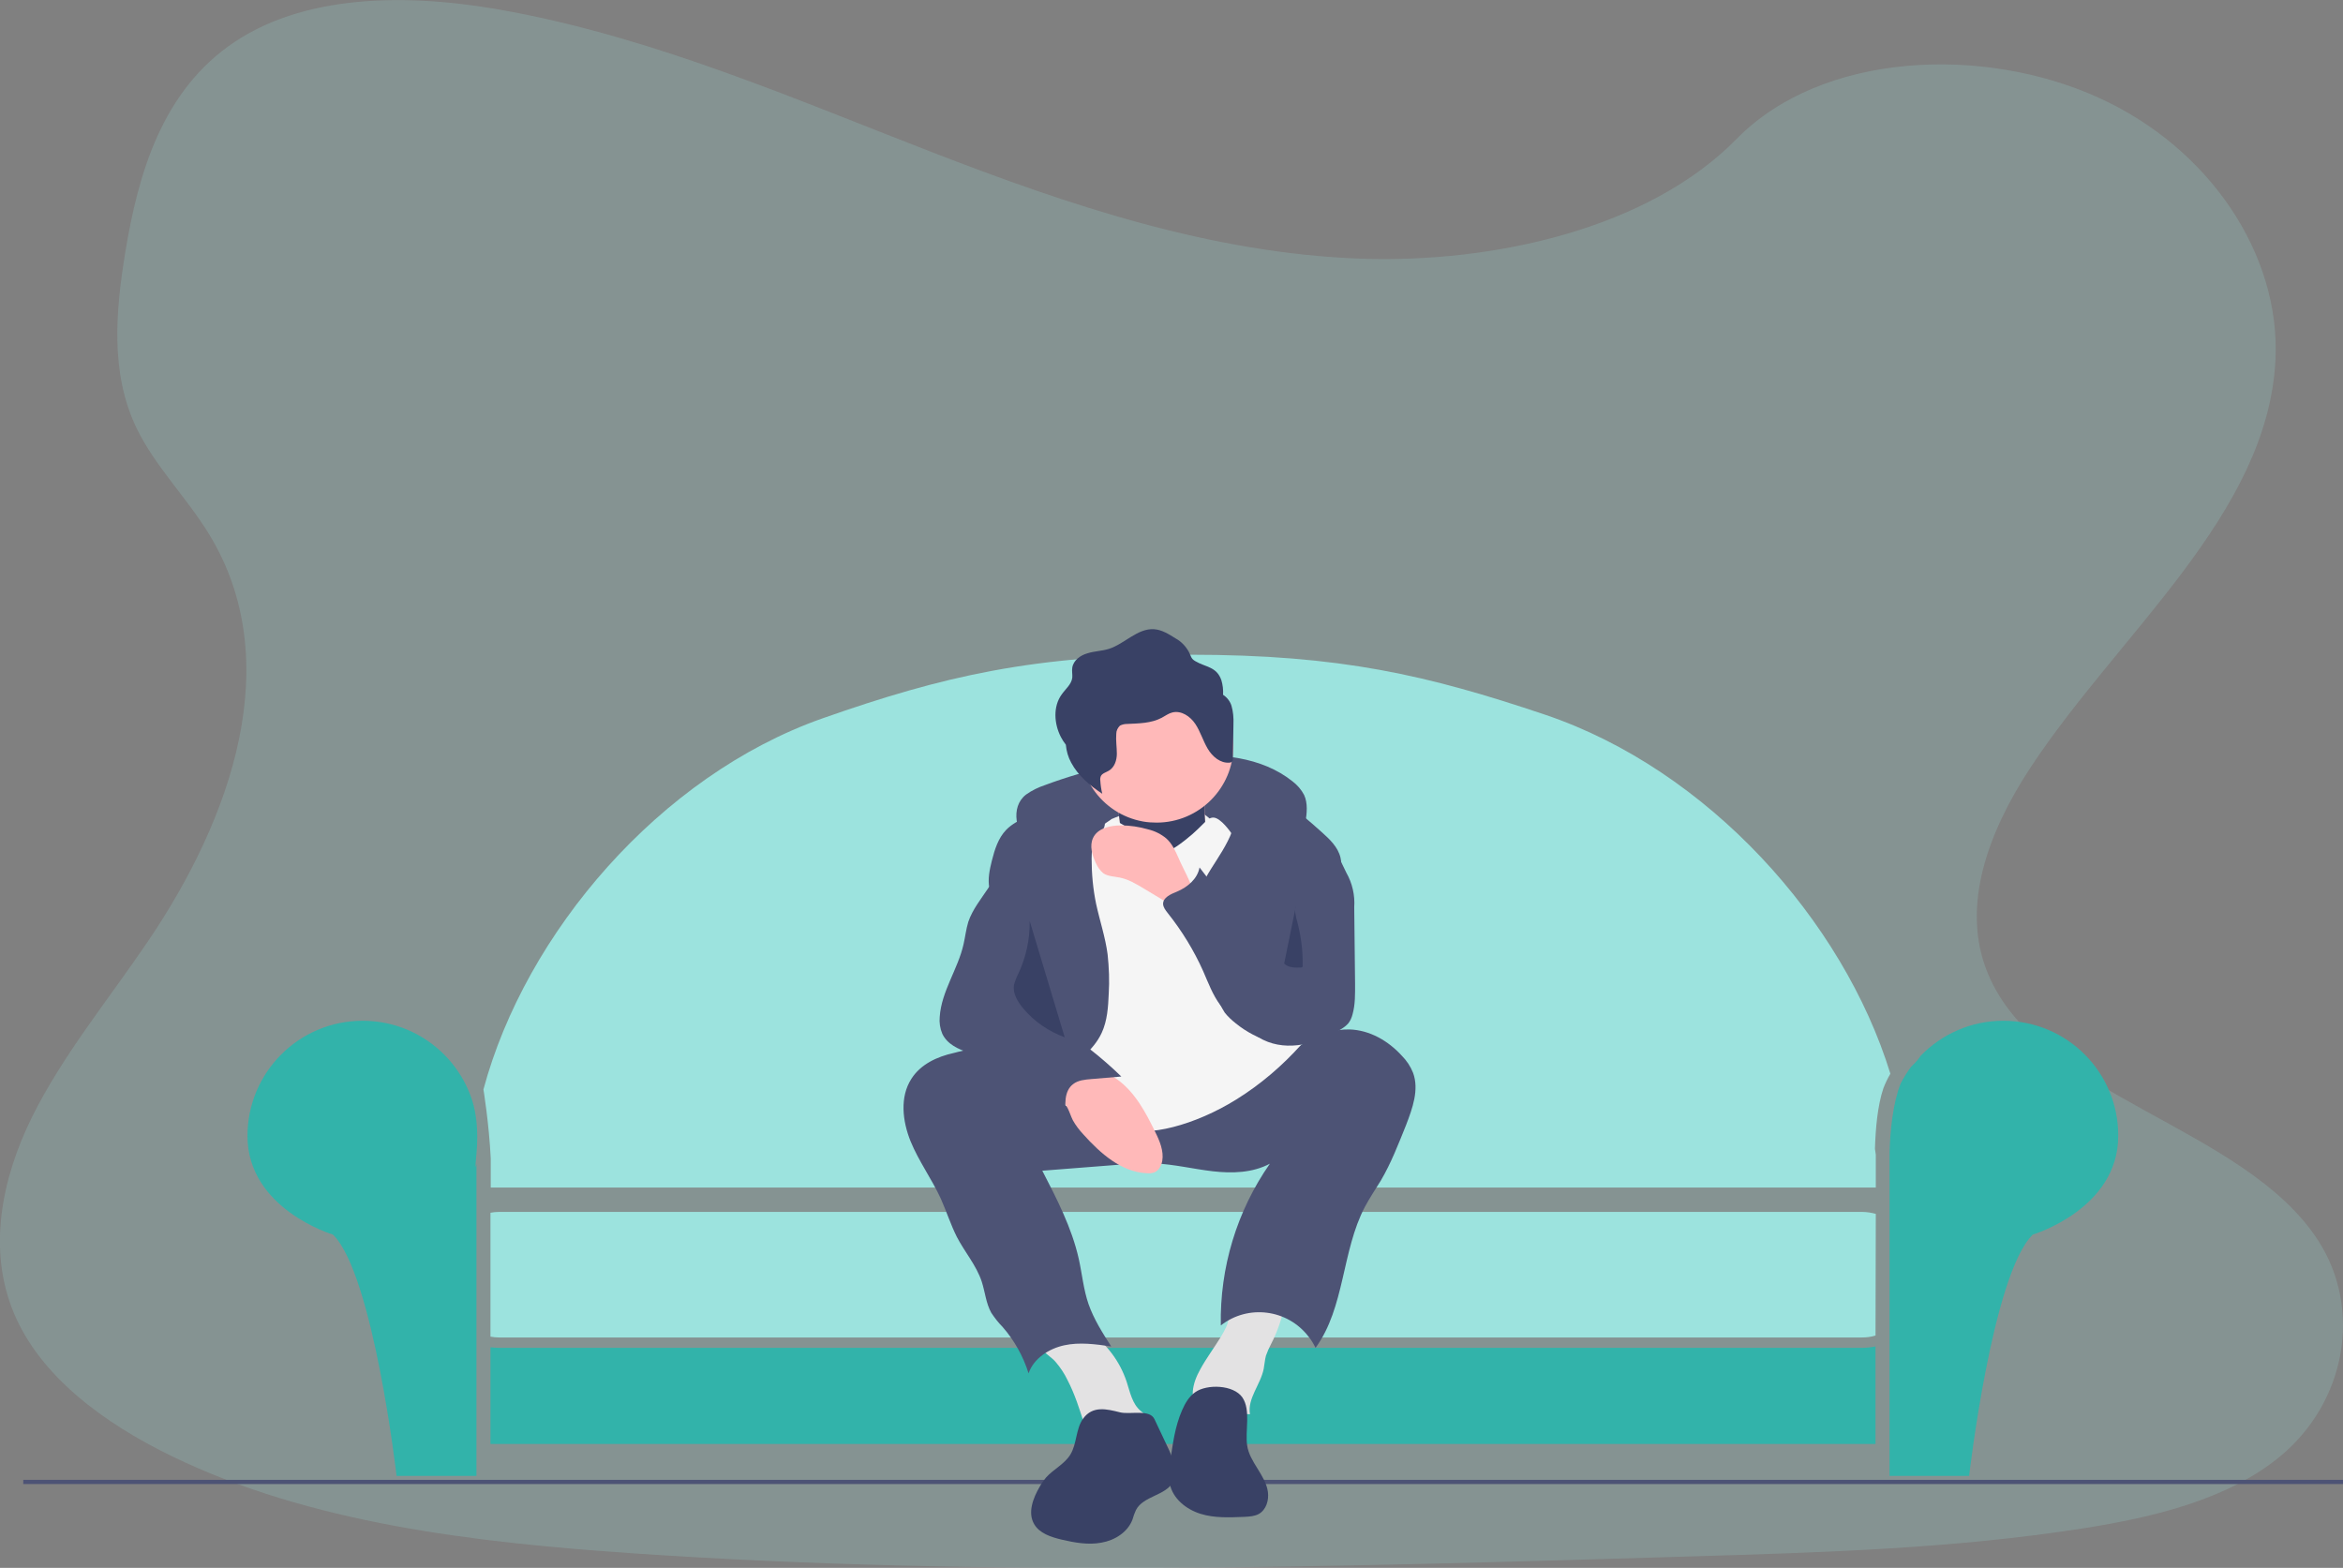 <?xml version="1.0" encoding="utf-8"?>
<!-- Generator: Adobe Illustrator 24.0.1, SVG Export Plug-In . SVG Version: 6.00 Build 0)  -->
<svg version="1.1" id="fe81b68b-c9de-476a-9f58-a3e8b1d65bc7"
	 xmlns="http://www.w3.org/2000/svg" xmlns:xlink="http://www.w3.org/1999/xlink" x="0px" y="0px" viewBox="0 0 836 559.4"
	 style="enable-background:new 0 0 836 559.4;" xml:space="preserve">
<rect x="0" y="0" width="836" height="559.4" fill="#808080" stroke="none"/>
<style type="text/css">
	.st0{opacity:0.2;fill:#9CE3DE;enable-background:new    ;}
	.st1{fill:#4D5375;}
	.st2{fill:none;}
	.st3{fill:#32B3AA;}
	.st4{fill:#9CE3DE;}
	.st5{fill:#3F3D56;}
	.st6{fill:#F2F2F2;}
	.st7{fill:#FFB9B9;}
	.st8{fill:#394165;enable-background:new    ;}
	.st9{fill:#E3E2E3;}
	.st10{fill:#F5F5F5;}
</style>
<path class="st0" d="M485.7,92.3c-53.6-1.9-104.6-19.2-153.4-38.1S235.3,14.3,183,4.3c-33.6-6.5-72.1-7.4-99.2,10.6
	C57.7,32.3,49.3,62.2,44.7,90c-3.4,20.9-5.4,42.9,3.9,62.5c6.5,13.6,18,25,26,38.1c27.7,45.3,8.1,101.2-21.9,145.4
	c-14.1,20.8-30.4,40.6-41.3,62.6C0.5,420.7-4.5,446,5,468.6c9.4,22.4,31.9,39.1,56.2,50.9c49.4,24,107.7,30.8,164.5,34.7
	c125.7,8.6,252.1,4.9,378.2,1.1c46.7-1.4,93.5-2.8,139.4-10c25.5-4,51.8-10.4,70.3-25.7c23.5-19.5,29.3-52.5,13.6-76.9
	c-26.4-41-99.4-51.2-117.8-95.1c-10.2-24.2,0.3-51.2,15-73.6c31.7-48.2,84.7-90.4,87.5-145.5c1.9-37.8-23.6-75.7-63-93.6
	c-41.3-18.8-98.7-16.4-129.2,14.6C588.3,81.6,533.1,93.9,485.7,92.3L485.7,92.3z"/>
<g>
	<path class="st1" d="M8.3,528H836v1.5H8.3V528z"/>
</g>
<g>
	<path class="st2" d="M178.1,428.6h486.2c1.7,0,3.4,0.2,4.9,0.5v-1.6H175v1.2C176,428.7,177.1,428.6,178.1,428.6z"/>
	<path class="st3" d="M664.3,480.9H178.1c-1.1,0-2.1-0.1-3.1-0.2v34.5h494.2v-34.8C667.7,480.7,666.1,480.9,664.3,480.9z"/>
	<path class="st4" d="M669.3,433.1c-1.5-0.4-3.2-0.7-4.9-0.7H178.1c-1.1,0-2.1,0.1-3.1,0.3v44.2c1,0.2,2,0.3,3.1,0.3h486.2
		c1.7,0,3.4-0.2,4.9-0.7L669.3,433.1L669.3,433.1z"/>
</g>
<g>
	<path class="st2" d="M674.3,411.4c-0.2,6.5,0,11.3,0,11.3v-11C674.3,411.6,674.3,411.5,674.3,411.4z"/>
	<path class="st2" d="M678.3,386.6c1.1-2.1,2.3-4.1,3.7-5.9l0,0C680.5,382.1,679.3,384.2,678.3,386.6z"/>
	<path class="st3" d="M714.8,364.2c-11.6,0-22,4.8-29.5,12.5c-0.5,0.9-1.6,2.2-3.4,3.9c-1.4,1.9-2.6,3.8-3.7,5.9
		c-2.8,7-3.8,17.1-4,24.8c0,0.1,0,0.2,0,0.3v11v104h28.4c0,0,8.3-72,22.7-86.1c0,0,30.5-9.1,30.5-35.2
		C755.9,382.6,737.5,364.2,714.8,364.2z"/>
</g>
<path class="st4" d="M674.5,383.1c-16.9-54.9-65.2-108.5-123.2-128.1c-41.9-14.1-73-21.4-126.9-21.4c-55.6,0-88.2,7.7-130.9,22.7
	c-58,20.4-106,76.5-121,132.4c0,0,2,12.2,2.6,24.6v10.4h494.2V412c-0.1-0.7-0.2-1.4-0.3-2.1c0.2-7,0.9-15.4,3-21.6
	C672.7,386.5,673.5,384.8,674.5,383.1z"/>
<g>
	<path class="st3" d="M170,411.7c0.8-8.5-0.2-14.8-1.4-18.7c-5.2-16.7-20.8-28.8-39.2-28.8c-22.7,0-41.1,18.4-41.1,41.1
		c0,26.1,30.5,35.2,30.5,35.2c14.4,14.1,22.7,86.1,22.7,86.1H170V415.3C169.6,417.2,169.5,417,170,411.7z"/>
</g>
<g>
	<rect x="399.5" y="324.1" class="st5" width="11" height="80.3"/>
	<path class="st1" d="M366.1,283.5c2.1-1.5,4.4-2.6,6.8-3.4c15.3-5.7,31.4-9.2,47.7-10.4c14.2-1,29.5,0.2,40.6,9.1
		c1.7,1.3,3.1,2.9,4.1,4.8c1.4,3,1,6.5,0.5,9.8c-0.1,1.3-0.4,2.5-0.9,3.7c-1.5,2.8-5.2,3.8-8.3,3.5c-3.2-0.3-6.2-1.7-9.3-2.3
		c-1.9-0.3-3.9-0.5-5.9-0.6l-19.7-1.1c-12.3-0.7-24.7-1.3-36.7,1.2c-3.7,0.7-7.3,1.9-10.6,3.7c-2.7,1.5-4.6,3.8-7.1,0.9
		C362.7,297.3,360.2,288.1,366.1,283.5z"/>
	<path class="st6" d="M396.7,292.2c0,0,26.5-11.9,36.6,1.8c10.1,13.7-5.5,8.2-5.5,8.2l-17.4,5.5l-19.2-3.7L396.7,292.2z"/>
	<path class="st7" d="M398,283.5c0,0,3.7,17.4,0.9,21.9c-2.7,4.6,15.5,11,15.5,11l17.4-7.3c0,0-4.6-28.3,0-33.8L398,283.5z"/>
	<path class="st8" d="M398,283.5c0,0,3.7,17.4,0.9,21.9c-2.7,4.6,15.5,11,15.5,11l17.4-7.3c0,0-4.6-28.3,0-33.8L398,283.5z"/>
	<path class="st9" d="M380.9,492.4c2.6,5,4.3,10.4,6,15.8c0.1,0.7,0.8,1.2,1.5,1.1h0.1h16.3c2,0,4.7-0.6,4.7-2.7
		c0-1.4-1.5-2.3-2.5-3.2c-3-2.5-3.8-6.7-5-10.4c-2.4-7.2-7-13.4-13.2-17.7c-0.8-0.7-1.8-1.1-2.8-1.4c-1-0.1-2.1-0.1-3.1,0.2
		c-2.9,0.6-13.5,2.5-11.5,6.7c0.9,1.8,4.1,3.6,5.4,5.3C378.4,488,379.8,490.1,380.9,492.4z"/>
	<path class="st9" d="M437.5,473.5c-0.6,1.2-1.2,2.4-1.9,3.5c-2.4,3.9-5.1,7.5-7.3,11.5c-1.4,2.5-2.5,5.2-2.7,8s0.8,5.8,3.1,7.6
		c2.4,1.8,5.6,1.9,8.5,1.5s5.9-1.3,8.8-1c-1-5.6,3.8-10.6,4.9-16.2c0.3-1.6,0.4-3.2,0.8-4.7c0.5-1.4,1.1-2.8,1.8-4.1
		c2.4-4.6,4-9.5,5-14.6c0.1-0.6-14.5-0.7-15.8-0.4C438.5,465.3,439.1,470,437.5,473.5z"/>
	<path class="st1" d="M325.2,384.9c-4.2,6.5-3.2,15.1-0.3,22.3c2.9,7.1,7.6,13.5,10.8,20.5c2,4.5,3.5,9.2,5.7,13.6
		c2.8,5.4,7,10.2,8.9,16c1.2,3.7,1.5,7.7,3.4,11.1c1.2,1.8,2.5,3.5,4,5c4.2,4.8,7.4,10.5,9.3,16.6c1.8-5.3,7.2-8.8,12.7-10
		s11.2-0.4,16.8,0.4c-3.1-4.8-6.2-9.7-8.1-15.1c-1.8-5.2-2.3-10.8-3.5-16.2c-2.5-11.1-7.8-21.3-13-31.4l26.9-2.1
		c4.4-0.4,8.8-0.6,13.2-0.5c6.9,0.3,13.8,2,20.7,2.8c6.9,0.8,14.2,0.6,20.4-2.7c-11.8,16.9-17.9,37.1-17.5,57.7
		c9.7-7.6,23.8-5.8,31.3,4c1,1.2,1.8,2.6,2.5,4c10.5-14.4,9.3-34.5,17.6-50.3c1.7-3.2,3.8-6.3,5.7-9.4c3.7-6.3,6.3-13.1,9-19.8
		c2.3-6,4.7-12.6,2.5-18.6c-0.9-2.3-2.3-4.4-4-6.1c-4.8-5.3-11.5-9.2-18.7-9.4c-11-0.3-20.1,7.9-29.8,13.2
		c-11.4,6.2-24.7,8.7-37.6,7.8c-13.3-0.9-25.9-5.3-38.6-9.1c-6.3-2-12.8-3.7-19.3-5c-5.4-1-10.6,0.1-15.9,1.5
		C334.4,377,328.5,379.7,325.2,384.9z"/>
	<path class="st7" d="M440.1,266.1c0,15.1-12.3,27.4-27.4,27.4c-1.6,0-3.3-0.1-4.9-0.4c-14.9-2.7-24.8-17-22.1-31.9
		c2.7-14.9,17-24.8,31.9-22.1C430.6,241.5,440.1,252.9,440.1,266.1L440.1,266.1z"/>
	<path class="st10" d="M396.7,292.2c0,0,5,2.3,6.9,4.1c1.8,1.8,7.3,11.9,16.5,5.5c9.1-6.4,10.1-10.1,12.8-10.1s6.4,5.5,6.4,5.5
		l25.1,75.4c-6.8,7.6-14.6,14.3-23.3,19.7c-14.6,9.1-32,13.7-40.2,10.1s-23.8-6.4-26.5-13.7c-2.7-7.3-7.3-29.3-7.3-29.3l12.8-55.8
		L396.7,292.2z"/>
	<path class="st1" d="M393.1,368.5c2-4.3,2.3-9.2,2.5-13.9c0.3-4.7,0.1-9.4-0.4-14.1c-0.8-6.1-2.8-12-4.1-18
		c-1.1-5.3-1.6-10.7-1.6-16.1c0-2.5,0.2-5.1,1.5-7.1c0.9-1.4,2.4-2.6,3-4.2c1.1-3.2-1.7-6.5-4.8-7.8c-3.7-1.6-7.9-1.5-11.8-0.5
		s-7.5,2.8-11.1,4.6c-2.6,1.3-5.3,2.6-7.3,4.7c-2.8,2.9-4.1,7-5.1,11c-0.8,3.2-1.5,6.5-0.9,9.7c1,5.2,5.2,9.1,7.5,13.9
		c2.6,5.6,2.5,12.1,1.4,18.1c-1,6.1-2.9,12-3.5,18.1s0.3,12.7,4.2,17.6c1.6,2,5.8,6.6,8.7,6.1c2.3-0.4,5.5-5.4,7.3-6.9
		C383.9,379,390.1,375,393.1,368.5z"/>
	<path class="st1" d="M441,289.2c0.1,5.1-2.2,9.9-4.8,14.3c-2.6,4.4-5.7,8.5-7.7,13.2c-2.4,5.9-2.9,12.4-1.4,18.6
		c0.6,2.1,1.2,4.2,2,6.2l5,13.7c0.7,2.2,1.7,4.2,2.9,6.1c1.1,1.4,2.5,2.7,3.9,3.8c3.8,3.1,8.2,5.4,12.9,6.7
		c4.7,1.2,9.9,1.2,14.3-0.8c0.5-18.6,3.5-37.1,8.9-54.9c1-3.3,2.1-6.8,1.3-10.1c-0.9-3.8-3.9-6.6-6.7-9.1
		c-8.8-7.9-18.4-16.1-30.1-17.2C434.7,279.1,441,285.5,441,289.2z"/>
	<path class="st7" d="M381,395.5c0.7,1.4,1.1,2.8,1.8,4.2c1,1.8,2.3,3.5,3.7,5c6.1,6.8,13.6,13.5,22.7,13.9c0.9,0.1,1.8,0,2.7-0.3
		c1.6-0.7,2.5-2.4,2.8-4.1c0.6-3.5-0.9-7.1-2.5-10.3c-3.4-7-7.2-14.2-13.6-18.8c-6.3-4.5-14.6-5.6-21.9-3.3c-3.3,1-8.8,2.8-4.4,5.8
		C375.7,390,379.1,391.7,381,395.5z"/>
	<path class="st7" d="M420.5,306.1c-1.1-2.5-2.3-5.1-4.3-6.9c-1.9-1.6-4.1-2.7-6.6-3.3c-3.1-0.9-6.4-1.4-9.6-1.4
		c-3.9,0-8.4,1-10,4.5c-1.3,2.8-0.3,6.1,1,8.9c0.6,1.4,1.5,2.7,2.7,3.7c1.7,1.1,3.8,1.1,5.8,1.5c3.1,0.6,5.9,2.3,8.6,3.9l6.8,4.1
		l11.6,7c-0.3-0.2-0.2-8.2-0.6-9.5C424.8,314.3,422.2,310.1,420.5,306.1z"/>
	<path class="st8" d="M386.5,506.1c-2.7,3.7-2.2,9-4.6,12.9c-2.1,3.4-6,5.2-8.7,8.2c-0.8,1-1.6,2.1-2.2,3.2c-2.4,4.1-4.4,9.3-2,13.4
		c1.9,3.3,6,4.6,9.7,5.5c4.7,1.1,9.6,2,14.3,1.1c4.7-0.8,9.4-3.7,11.1-8.3c0.3-1.1,0.7-2.2,1.2-3.3c2.6-5.1,10.6-5.1,13.3-10.1
		c1.8-3.5,0.1-7.8-1.5-11.4l-5.2-11c-1.7-3.6-8.7-1.5-12.3-2.4C394.8,502.7,389.9,501.5,386.5,506.1z"/>
	<path class="st8" d="M426.5,496.7c-2.2,1.5-3.6,3.9-4.7,6.4c-2.6,5.9-3.4,12.4-4.3,18.7c-0.3,2.6-0.7,5.2-0.1,7.7
		c1.1,5.2,5.8,9,10.9,10.6s10.5,1.3,15.8,1.1c1.7-0.1,3.5-0.2,5-1c2.7-1.5,3.7-4.9,3.3-7.9s-2.1-5.7-3.7-8.3s-3.3-5.3-3.7-8.3
		c-0.8-5.1,1.4-12.5-1.7-17.1C440.1,494,430.6,493.8,426.5,496.7z"/>
	<path class="st8" d="M439.4,251.8c-0.5-1.6-1.6-3-3-3.9c0.1-1.8-0.1-3.5-0.6-5.2c-1.7-4.9-5.6-4.6-9.3-6.8
		c-1.6-0.9-1.5-1.8-2.3-3.3c-1.1-2-2.7-3.7-4.7-4.8c-2.4-1.5-4.9-3.1-7.7-3.3c-5.9-0.4-10.5,5.2-16.1,7c-2.5,0.8-5.2,0.8-7.7,1.6
		c-2.5,0.7-5,2.5-5.4,5.1c-0.2,1.2,0.1,2.4,0,3.6c-0.3,2.4-2.4,4-3.8,6c-3.1,4.3-2.7,10.4-0.3,15.1c0.5,1,1.1,1.9,1.8,2.8
		c0.2,2.2,0.8,4.4,1.9,6.4c2.5,4.7,6.7,8.2,11.1,11.1c-0.4-1.6-0.6-3.1-0.7-4.7c-0.1-0.5,0-1.1,0.2-1.6c0.5-1,1.8-1.3,2.8-1.9
		c2.1-1.2,2.9-3.8,2.9-6.1s-0.4-4.7-0.2-7.1c0-1.1,0.5-2.1,1.3-2.9c0.8-0.4,1.6-0.6,2.5-0.6c4.2-0.2,8.6-0.2,12.4-2.2
		c1.3-0.7,2.5-1.6,3.8-1.9c3.2-0.8,6.4,1.4,8.2,4.1c1.8,2.7,2.7,5.9,4.4,8.8s4.6,5.3,7.8,5c0.4,0,0.7-0.2,1-0.4
		c0.1-0.3,0.2-0.5,0.2-0.8l0.2-12.4C440.2,256,440,253.9,439.4,251.8z"/>
	<path class="st1" d="M352.6,316.9c-2.6,3.9-5.6,7.6-7.1,12c-0.8,2.6-1.1,5.4-1.7,8c-2,8.9-7.9,16.8-8.5,25.9c-0.2,2,0.1,4.1,0.9,6
		c1.7,3.7,5.7,5.6,9.6,6.8c3.9,1.2,8,2.1,11.1,4.7c1.5,1.5,3,3.1,4.2,4.9c5,6.2,11.8,10.9,19.4,13.3c-0.6-4.2-0.9-9.2,2.4-11.7
		c1.8-1.4,4.2-1.6,6.5-1.8l10.7-0.9c-7.1-6.9-15-13.1-23.5-18.3c-3-1.8-6.2-3.8-7.5-7c-0.8-2-0.8-4.3-0.9-6.4
		c-0.1-8-0.7-15.9-2-23.8c-0.9-5.5-2-10.9-3.4-16.2c-0.4-1.5-2.6-8.3-5.3-6.7c-0.6,0.4-1.2,4.7-1.6,5.6
		C355,313.2,353.9,315.1,352.6,316.9z"/>
	<path class="st1" d="M476,302.3l4.4,9.1c2.1,3.7,3.1,8,2.8,12.3l0.3,27.3c0,3.6,0.1,7.3-0.9,10.9c-0.3,1.2-0.8,2.3-1.5,3.2
		c-0.7,0.8-1.6,1.5-2.6,2.1c-8.3,5.2-19,8.1-27.8,3.8c-2-1.1-3.9-2.3-5.7-3.7c-3.5-2.6-7-5.2-9.6-8.7c-2.7-3.6-4.3-8-6.1-12.1
		c-3.3-7.4-7.6-14.4-12.7-20.8c-0.7-0.9-1.5-1.9-1.6-3.1c-0.1-2.4,2.8-3.6,5-4.5c3.8-1.6,7.3-4.6,8-8.6c8,10.5,16.9,21.7,29.6,25.5
		c0.6,0.4,1.4,0.2,1.8-0.4c0.1-0.2,0.2-0.5,0.2-0.7c0.7-3,1-6.1,1.5-9.2c1-5.6,2.8-10.9,5.5-15.9C468,306.1,472.9,295.9,476,302.3z"
		/>
	<path class="st8" d="M367.4,328.6c0.1,6.5-1.3,12.9-4,18.7c-0.7,1.3-1.2,2.7-1.6,4.1c-0.5,3.1,1.3,6,3.3,8.4
		c3.9,4.7,9.1,8.2,14.8,10.3"/>
	<path class="st8" d="M462.4,323.2c-0.6,1.7-0.1,3.6,0.4,5.4c1.4,5.2,2.1,10.5,2,15.9c0.1,0.3-0.1,0.6-0.4,0.7c-0.1,0-0.2,0-0.2,0
		c-2.1,0.1-4.5,0.1-6-1.4"/>
</g>
</svg>
